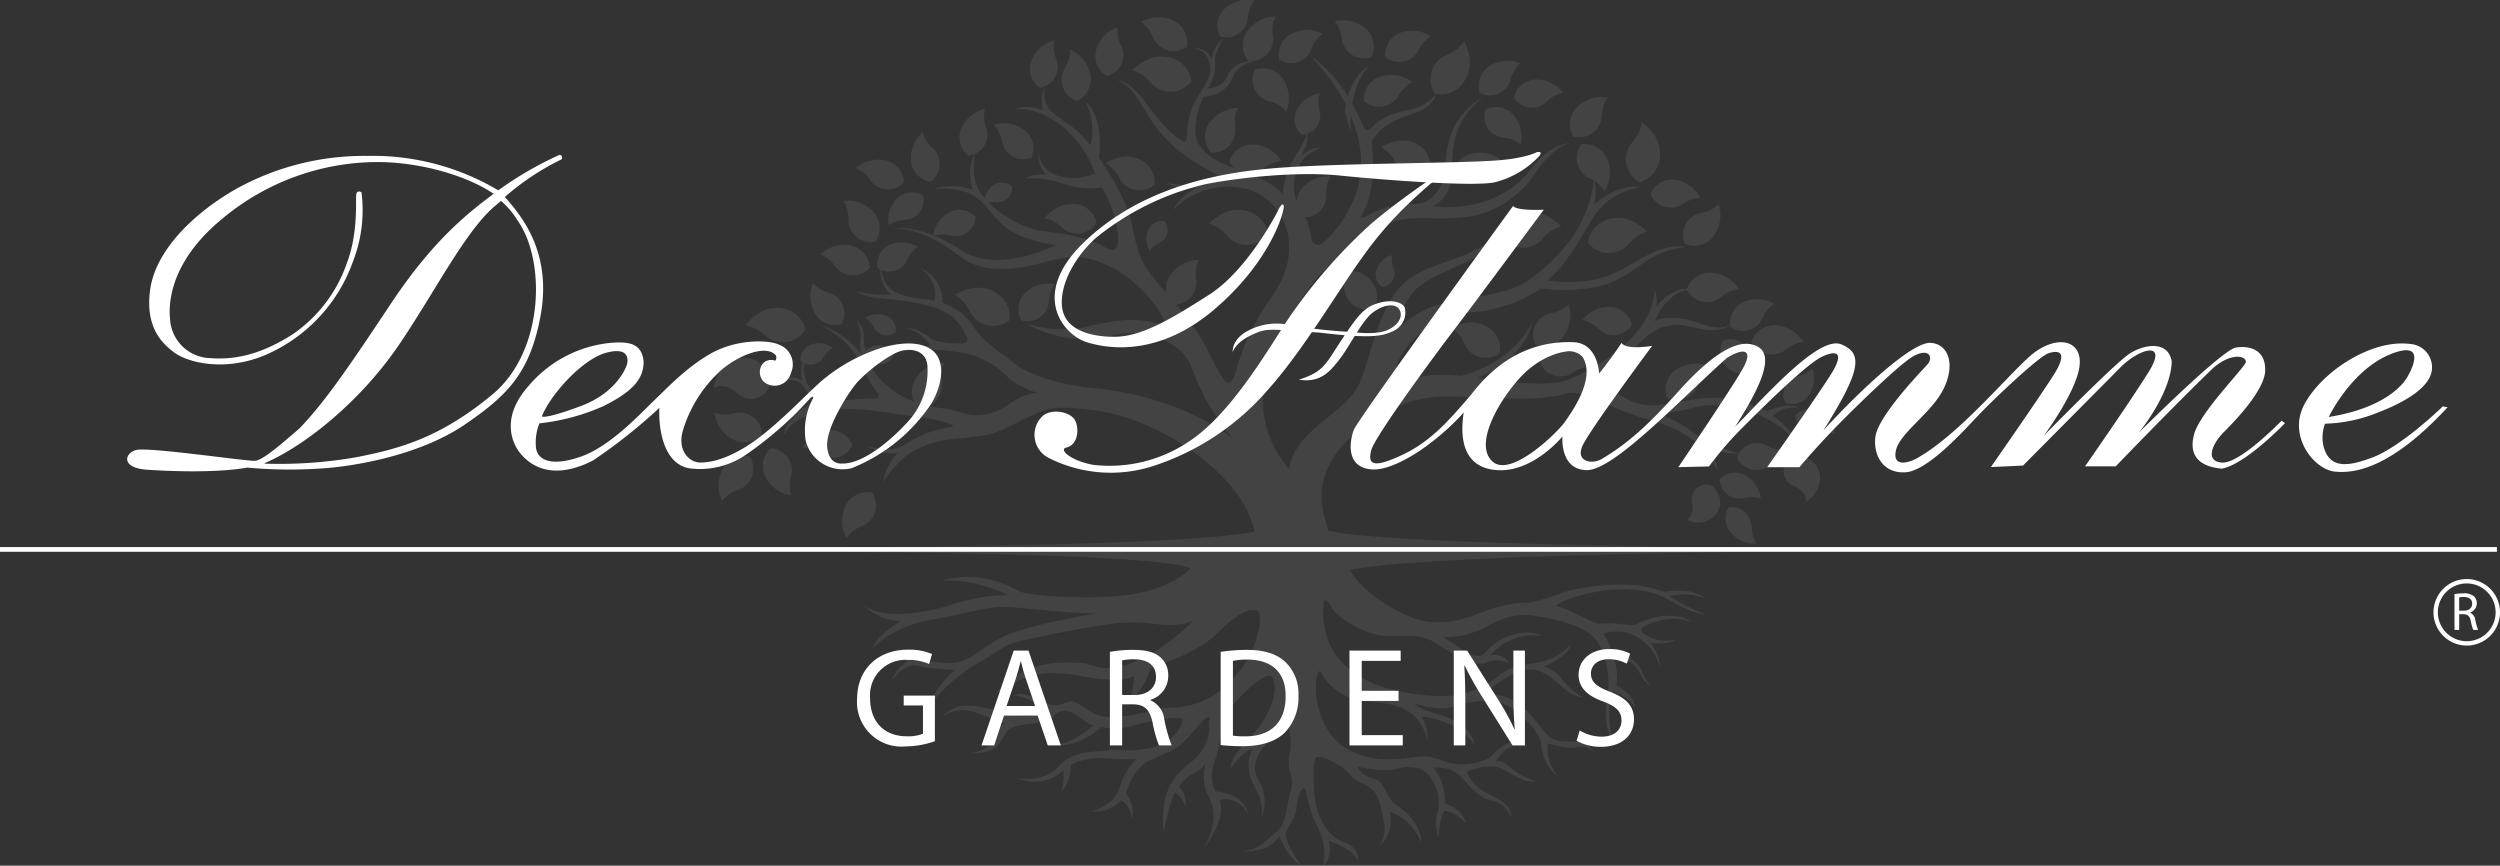 <svg xmlns="http://www.w3.org/2000/svg" xmlns:xlink="http://www.w3.org/1999/xlink" id="Groupe_1636" data-name="Groupe 1636" width="382.439" height="132.431" viewBox="0 0 382.439 132.431"><rect x="0" y="0" width="382.439" height="132.431" fill="#333333" stroke="none"/><defs><clipPath id="clip-path"><rect id="Rectangle_3136" data-name="Rectangle 3136" width="382.44" height="132.431" fill="none"></rect></clipPath><clipPath id="clip-path-3"><rect id="Rectangle_3132" data-name="Rectangle 3132" width="171.428" height="83.635" fill="none"></rect></clipPath><clipPath id="clip-path-4"><rect id="Rectangle_3133" data-name="Rectangle 3133" width="142.186" height="48.022" fill="none"></rect></clipPath></defs><g id="Groupe_1631" data-name="Groupe 1631" clip-path="url(#clip-path)"><g id="Groupe_1630" data-name="Groupe 1630"><g id="Groupe_1629" data-name="Groupe 1629" clip-path="url(#clip-path)"><g id="Groupe_1625" data-name="Groupe 1625" transform="translate(109.265)" opacity="0.08"><g id="Groupe_1624" data-name="Groupe 1624"><g id="Groupe_1623" data-name="Groupe 1623" clip-path="url(#clip-path-3)"><path id="Trac&#xE9;_195565" data-name="Trac&#xE9; 195565" d="M291.6,177.024H413.352s-45.266-.448-53.931-2.391H348.067s-5.08,2.092-56.471,2.391" transform="translate(-265.203 -93.389)" fill="#fff"></path><path id="Trac&#xE9;_195566" data-name="Trac&#xE9; 195566" d="M328.66,88.713c-1.1-8.779-14.2-17.628-23.869-19.068-2.726-.308-5.521-.823-7.888-.206s-5.4,2.49-7.407,3.292c-1.181.471-2.41.81-6.79,1.166a16.464,16.464,0,0,0-6.859,2.195c-1.546,1.117-3.875,3.669-4.081,4.6a8.1,8.1,0,0,1,2.263-4.63s-1.749.617-4.938-1.132c0,0,3.5,1.132,5.35.206s3.326-2.332,7.613-2.984c1.539-.234-1.749-1.234-5.247-1.646s-7.3-1.132-9.157-1.132-8.951-.308-11.111,4.013a3.685,3.685,0,0,1,1.8-2.829,5.319,5.319,0,0,1-2.778.257,6.573,6.573,0,0,0,3.035-.926,7.557,7.557,0,0,1,2.727-1.595s-1.184-1.543-1.9-2.572-2.829-.875-2.829-.875,1.029-.875,2.778.206c0,0-.617-2.418.617-3.755a5.4,5.4,0,0,0,.257,4.322c1.184,1.954,2.058,2.315,3.4,2.469,1.109.128,4.409-.416,6.883-.313a.52.52,0,0,0,.421-.857,13.958,13.958,0,0,1-1.954-3.151,13.5,13.5,0,0,0-6.533-7.1s2.778.566,5.865,4.115a9.433,9.433,0,0,1,0-2.315c.156-1.353-.822-2.828-.463-2.469a2.971,2.971,0,0,1,.926,2.418,9.776,9.776,0,0,0,3.961,7.665c.926,1.08,4.475,2.726,7.511,3.086s3.652.977,5.3,1.132A8.747,8.747,0,0,0,291,68.65a8.238,8.238,0,0,1,4.321-1.8,12.126,12.126,0,0,1-4.424-2.315,13.033,13.033,0,0,0-5.71-3.5c-2.212-.566-7.562-1.235-10.443-.463,0,0,.823-.874,4.27-.874a5.676,5.676,0,0,0-3.653-2.675s1.492-.257,4.013,1.749a13.468,13.468,0,0,0,2.915.515,9.817,9.817,0,0,0,1.659.03.684.684,0,0,0,.57-1.077c-.716-1.361-1.5-3.55-5.864-4.714-5.4-1.44-8.539-.566-11.009-2.212a15.948,15.948,0,0,0,5.3.515,4.682,4.682,0,0,1-1.492-4.527s-.1,3.292,2.572,4.373,4.527.617,5.556,1.183a4.588,4.588,0,0,0-2.263-5.092,5.272,5.272,0,0,1,3.5,5.35,8.935,8.935,0,0,1,4.7,3.5c1.7,2.675,3.978,3.841,6.241,5.693s7.178,3.324,11.66,3.773c6.859.686,14.815,2.606,21.846,7.767a34.685,34.685,0,0,1-6.207-10.58c-1.628-4.708-7.2-5.487-9.808-5.556-2.263-.06-7.888,2.881-15.775-1.509a17.954,17.954,0,0,0,8.951.669,44.571,44.571,0,0,1,6.482-1.132c3.7-.206,5.71,1.081,5.813.463.308-1.029-3.6-6.379-8.025-8.54s-6.276-1.56-8.488-1.2-9.671,3.412-14.764-.5c-3.6-2.778-6.842-4.184-9.928-4.235,0,0,4.167-.755,10.391,3.464,5.659,3.5,14.3-.926,14.3-.926s-5.556-.669-8.025-2.984-2.726-3.344-4.269-4.372c-2.03-1.353-4.733-1.338-6.379-1.235a8.75,8.75,0,0,1,5.915.154s-1.08-3.653.412-5.453c0,0-1.069,3.974,1.286,6.533a15.852,15.852,0,0,0,7.768,4.956c1.338.514,6.944.446,10.905,2.812s.72-7.974-.669-9.208a12.511,12.511,0,0,1-4.527-.206c-2.315-.669-3.7-1.338-7-1.183,0,0,.874-.875,3.086-.515a4.515,4.515,0,0,1-1.183-3.395,4.174,4.174,0,0,0,2.572,3.344,7.747,7.747,0,0,0,6.07-.223,16.263,16.263,0,0,0-5.607-7.648c-4.064-2.778-6.585-2.109-6.585-2.109s1.286-.977,4.218.1c0,0-.566-2.418.412-3.5a3.413,3.413,0,0,0,.977,3.755c1.852,1.646,3.532,2.058,5.9,5.144a9.641,9.641,0,0,0-.755-6.688s2.83,1.852,2.058,8.591c0,0,3.526,5,4.664,8.728.566,1.852.892,5.521,2.538,8.094s5.556,6.173,8.094,10.288c1.666,2.7,3.224,6.43,4.15,7.151.963.749,1.547-1.709,1.9-3.035a35.369,35.369,0,0,1,4.029-8.436c1.627-2.44,3.773-5.024,3.7-9.328a9.117,9.117,0,0,0-5.985-8.574,11.615,11.615,0,0,0-11.728,3.086,6.213,6.213,0,0,1,3.806-3.344s-2.984.36-4.733-.823a8.9,8.9,0,0,0,3.91.154c1.595-.257,2.81-.789,3.611-.944a.243.243,0,0,0,.061-.456,40.008,40.008,0,0,1-5.266-3.229,22.2,22.2,0,0,1-5.4-6.07c-1.235-2.006-2.366-4.424-4.578-5.093,0,0,1.852-.1,4.27,3.241s4.012,4.938,5.555,5.916.206-1.955,1.9-5.556c1.183-2.366,2.983-3.961,2.418-6.224a2.752,2.752,0,0,0-2.367-2.315,2.5,2.5,0,0,1,2.675,1.8,4.4,4.4,0,0,1,1.9-3.292,5.868,5.868,0,0,0-1.389,4.218,5.948,5.948,0,0,1-1.08,3.4,3.191,3.191,0,0,0,2.984-1.852,3.74,3.74,0,0,1,4.115-2.212,4.056,4.056,0,0,0-3.447,2.623c-1.183,2.624-3.6,2.572-4.167,2.778s-2.058,4.784-1.029,6.893,3.532,3.241,5.178,3.807c2.829.977,6.1,2.263,7.836,4.115a14.641,14.641,0,0,1,.926-4.013c1.561-3,2.675-4.064,2.623-5.3.16.112.669.926-.823,3.549,0,0,1.749-1.543,3.189-1.286a5.68,5.68,0,0,0-3.858,3.653,6.545,6.545,0,0,0,.806,5.933,10.58,10.58,0,0,1,1.515,4.376,1.017,1.017,0,0,0,1.673.636,16.8,16.8,0,0,0,4.494-6.057c2.727-5.71,1.029-11.009-.823-14.97a30.575,30.575,0,0,0-5.453-7.562s4.424,2.366,7.922,10.443c0,0,.463,1.646,1.595.257,1.9-1.955,4.733-2.315,5.813-2.572s3.086-1.132,3.807-2.418c0,0-.308,2.006-3.138,2.932S348,25.9,346.51,28.371c.412,4.938.206,8.385-1.646,11.472,0,0,.051.515,1.08-.154a13.447,13.447,0,0,1,6.944-1.7c2.932.154,4.784-2.932,4.887-5.4s.206-7.87,5.968-11.06a10.943,10.943,0,0,0-4.321,5.916c-1.029,3.858-.309,5.041-.926,7.562a4.76,4.76,0,0,1-2.624,3.292s9.363,1.595,14.867-5.5c3.035-4.167,6.07-4.115,6.07-4.115s-2.469.36-5.4,4.733A14.986,14.986,0,0,1,359.731,40.1c-4.475.36-7.777-.61-11.043,1.149a53.9,53.9,0,0,0-10.014,7.407,42.318,42.318,0,0,0-7.819,13.992c-2.058,6.482-.686,11.386,3.018,15.913,0,0,.057-2.967,3.978-6.31,4.184-3.567,6.2-4.6,7.425-8.488,1.932-6.112,3.369-12.215,7.562-14.712,3.292-2.315,11.266-3.138,13.118-7.356a5.089,5.089,0,0,1-2.315,3.5,5.305,5.305,0,0,1,3.806.206,10.358,10.358,0,0,0-4.527.617c-2.006.823-3.19,1.44-5.145,2.315a15.434,15.434,0,0,0-4.475,2.675,9.327,9.327,0,0,0-2.675,5.967A15.1,15.1,0,0,1,356.1,53.6c4.8-1.526,11.043-1.406,14.747-4.184s8.779-7.476,9.671-15.175a7.391,7.391,0,0,1,0,3.858s3.6-3.4,7.2-2.623a9.992,9.992,0,0,0-7.3,4.527c-2.469,4.167-4.321,7.356-7,9.671,0,0,6.327,1.183,11.317-1.646,3.8-2.156,6.413-3.961,9.911-3.481a13.71,13.71,0,0,0-6.859,2.675c-3.5,2.538-5.35,3.155-6.859,3.43a26.221,26.221,0,0,1-8.539.257,21.658,21.658,0,0,1-10.734,3.652,14.021,14.021,0,0,0-10.768,6.79c-.549,1.029-1.046,3.446-.274,3.91s2.486-1.509,8.094-1.1,14.1,2.332,18.21.583,12.758-6.79,12.86-13.787a5.139,5.139,0,0,1,.257,2.83s1.955-3.138,5.35-2.83c0,0-3.6.154-5.607,4.99,0,0,1.235-.909,4.664-.36,2.293.446,4.774,2.122,7,.823,0,0-1.234,1.44-5.007.617-3.323-.725-3.018-.72-5.281-.206-1.857.422-3.721,2.417-5.007,3.909a23.334,23.334,0,0,1-8.094,5.659c-4.167,1.852-10.7,1.286-14.1,1.338s-9.208-1.7-16.307,2.675-9.928,9.534-8.42,15.3c.85,3.244.6,1.759.959,2.775" transform="translate(-245.932 -6.782)" fill="#fff"></path><path id="Trac&#xE9;_195567" data-name="Trac&#xE9; 195567" d="M509.043,127.448a11.489,11.489,0,0,1,6.786.51,70.191,70.191,0,0,0,7.3,3c2.222.637,9.087,1.925,11.819,8.3a6.1,6.1,0,0,0-1.909-4.023,9.322,9.322,0,0,0,5.1,1.24,23.867,23.867,0,0,1-6.7-3.038,16.944,16.944,0,0,0-5.756-3.036,32.913,32.913,0,0,0,5.852-.968c3.738-1.046,11.83.325,15.851,5.857a10.455,10.455,0,0,0-3.972-4.522,4.5,4.5,0,0,1,4.051-1.2s-1.327-1.173-4.964.49a21.105,21.105,0,0,0-7.415-2.066c-3.982-.271-8.121,1.624-11.528,1.012-3.271-.587-4.981-3.056-8.3-3.478a52.347,52.347,0,0,0-6.211,1.926" transform="translate(-381.482 -67.125)" fill="#fff"></path><path id="Trac&#xE9;_195568" data-name="Trac&#xE9; 195568" d="M472.026,114.213c3.869.306,11.546-2.6,14.424-8.8a10.453,10.453,0,0,1-3.025,5.2,4.5,4.5,0,0,0,4.205.394s-1.076,1.407-4.966.476a21.1,21.1,0,0,1-6.877,3.458c-2.037.546-6.613-.952-3.76-.727" transform="translate(-361.204 -56.37)" fill="#fff"></path><path id="Trac&#xE9;_195569" data-name="Trac&#xE9; 195569" d="M567.867,166.815a3.24,3.24,0,0,0,.167,3.626,4.722,4.722,0,0,0,4.072,1.873,4.608,4.608,0,0,1-.7-2.524c-.054-1.512-1.5-3.421-3.536-2.975" transform="translate(-412.689 -89.173)" fill="#fff"></path><path id="Trac&#xE9;_195570" data-name="Trac&#xE9; 195570" d="M565.487,156.406a3.252,3.252,0,0,1,3.618-.752,4.731,4.731,0,0,1,2.663,3.72,4.377,4.377,0,0,0-2.635-.081,2.99,2.99,0,0,1-3.646-2.887" transform="translate(-411.672 -83.096)" fill="#fff"></path><path id="Trac&#xE9;_195571" data-name="Trac&#xE9; 195571" d="M587.67,150.28s2.721-.642,3.965,1.5c1.325,2.281-.666,4.944-1.739,5.22,0,0,.27-1.543-2.117-2.461a2.466,2.466,0,0,1-.109-4.259" transform="translate(-422.91 -80.317)" fill="#fff"></path><path id="Trac&#xE9;_195572" data-name="Trac&#xE9; 195572" d="M558.548,159.547s1.906,1.721.936,3.78a3.633,3.633,0,0,1-4.854,1.411s1.308-.6.755-2.885a2.266,2.266,0,0,1,3.163-2.306" transform="translate(-405.866 -85.222)" fill="#fff"></path><path id="Trac&#xE9;_195573" data-name="Trac&#xE9; 195573" d="M571.17,147.984a3.445,3.445,0,0,0,3.483,1.788,5.012,5.012,0,0,0,3.768-3.049,4.639,4.639,0,0,1-2.714-.66,3.168,3.168,0,0,0-4.537,1.921" transform="translate(-414.711 -77.923)" fill="#fff"></path><path id="Trac&#xE9;_195574" data-name="Trac&#xE9; 195574" d="M586.648,126.39a3.124,3.124,0,0,0,3.432-.91,4.546,4.546,0,0,0,.687-4.341,4.209,4.209,0,0,1-2.229,1.2,2.872,2.872,0,0,0-1.89,4.048" transform="translate(-422.815 -64.782)" fill="#fff"></path><path id="Trac&#xE9;_195575" data-name="Trac&#xE9; 195575" d="M590.419,135.416a3.113,3.113,0,0,1,3.464-.72,4.53,4.53,0,0,1,2.55,3.562,4.2,4.2,0,0,0-2.523-.078,2.862,2.862,0,0,1-3.491-2.764" transform="translate(-425.004 -71.895)" fill="#fff"></path><path id="Trac&#xE9;_195576" data-name="Trac&#xE9; 195576" d="M351.481,24.136a3.744,3.744,0,0,0,2.08-3.713A5.449,5.449,0,0,0,350.4,16.21a5.044,5.044,0,0,1-.824,2.922,3.442,3.442,0,0,0,1.907,5" transform="translate(-295.971 -8.669)" fill="#fff"></path><path id="Trac&#xE9;_195577" data-name="Trac&#xE9; 195577" d="M381.323,22.339A4.321,4.321,0,0,0,378,18.723c-2.948-.689-4.856,1.2-5.758,1.953a5.821,5.821,0,0,1,2.909,1.954,3.973,3.973,0,0,0,6.173-.292" transform="translate(-308.329 -9.933)" fill="#fff"></path><path id="Trac&#xE9;_195578" data-name="Trac&#xE9; 195578" d="M406.534,72.761a4.321,4.321,0,0,0-3.324-3.615c-2.948-.689-4.856,1.2-5.758,1.953a5.821,5.821,0,0,1,2.909,1.954,3.973,3.973,0,0,0,6.173-.292" transform="translate(-321.811 -36.897)" fill="#fff"></path><path id="Trac&#xE9;_195579" data-name="Trac&#xE9; 195579" d="M322.328,99.566a4.321,4.321,0,0,0-2.306-4.336c-2.679-1.409-5-.064-6.064.44a5.819,5.819,0,0,1,2.322,2.624,3.973,3.973,0,0,0,6.048,1.272" transform="translate(-277.161 -50.592)" fill="#fff"></path><path id="Trac&#xE9;_195580" data-name="Trac&#xE9; 195580" d="M254.253,104.5a4.321,4.321,0,0,0-3.73-3.2c-3.009-.334-4.679,1.766-5.485,2.623a5.823,5.823,0,0,1,3.12,1.595,3.973,3.973,0,0,0,6.095-1.023" transform="translate(-240.305 -54.154)" fill="#fff"></path><path id="Trac&#xE9;_195581" data-name="Trac&#xE9; 195581" d="M445.344,94.669a3.8,3.8,0,0,0-.608-4.276c-1.793-1.967-4.116-1.55-5.146-1.452a5.117,5.117,0,0,1,1.135,2.865,3.494,3.494,0,0,0,4.62,2.863" transform="translate(-344.346 -47.507)" fill="#fff"></path><path id="Trac&#xE9;_195582" data-name="Trac&#xE9; 195582" d="M332.609,45.766a3.577,3.577,0,0,0-.874-3.971,5.205,5.205,0,0,0-4.934-1,4.819,4.819,0,0,1,1.268,2.609,3.289,3.289,0,0,0,4.54,2.361" transform="translate(-284.029 -21.7)" fill="#fff"></path><path id="Trac&#xE9;_195583" data-name="Trac&#xE9; 195583" d="M288.762,55.9a3.578,3.578,0,0,0-2.425-3.264,5.205,5.205,0,0,0-4.91,1.112,4.819,4.819,0,0,1,2.227,1.86,3.289,3.289,0,0,0,5.109.292" transform="translate(-259.765 -28.012)" fill="#fff"></path><path id="Trac&#xE9;_195584" data-name="Trac&#xE9; 195584" d="M327.787,60.545a2.4,2.4,0,0,0-2.725-.19,3.5,3.5,0,0,0-1.579,2.99,3.238,3.238,0,0,1,1.922-.322,2.209,2.209,0,0,0,2.382-2.477" transform="translate(-282.255 -32.092)" fill="#fff"></path><path id="Trac&#xE9;_195585" data-name="Trac&#xE9; 195585" d="M453.375,88.794a2.4,2.4,0,0,1-.952-2.56,3.5,3.5,0,0,1,2.422-2.36,3.239,3.239,0,0,0,.234,1.934,2.21,2.21,0,0,1-1.7,2.985" transform="translate(-351.167 -44.853)" fill="#fff"></path><path id="Trac&#xE9;_195586" data-name="Trac&#xE9; 195586" d="M287.854,115.133a2.4,2.4,0,0,0-2.211-1.6,3.5,3.5,0,0,0-2.923,1.7,3.238,3.238,0,0,1,1.8.744,2.209,2.209,0,0,0,3.332-.84" transform="translate(-260.457 -60.711)" fill="#fff"></path><path id="Trac&#xE9;_195587" data-name="Trac&#xE9; 195587" d="M289.21,105.988a2.4,2.4,0,0,0-1.295-2.4,3.5,3.5,0,0,0-3.371.262,3.239,3.239,0,0,1,1.3,1.452,2.209,2.209,0,0,0,3.367.69" transform="translate(-261.431 -55.211)" fill="#fff"></path><path id="Trac&#xE9;_195588" data-name="Trac&#xE9; 195588" d="M379.7,72.637a2.4,2.4,0,0,0-2.438,1.231,3.5,3.5,0,0,0,.173,3.377,3.239,3.239,0,0,1,1.486-1.26,2.209,2.209,0,0,0,.779-3.347" transform="translate(-310.815 -38.833)" fill="#fff"></path><path id="Trac&#xE9;_195589" data-name="Trac&#xE9; 195589" d="M420.606,14.382a3.587,3.587,0,0,1,1.526-3.78,5.219,5.219,0,0,1,5.044-.165,4.833,4.833,0,0,0-1.689,2.368,3.3,3.3,0,0,1-4.881,1.577" transform="translate(-334.149 -5.266)" fill="#fff"></path><path id="Trac&#xE9;_195590" data-name="Trac&#xE9; 195590" d="M361.9,16.4a3.587,3.587,0,0,1-1.678-3.715,5.221,5.221,0,0,1,3.367-3.76,4.833,4.833,0,0,0,.545,2.857A3.3,3.3,0,0,1,361.9,16.4" transform="translate(-301.87 -4.772)" fill="#fff"></path><path id="Trac&#xE9;_195591" data-name="Trac&#xE9; 195591" d="M340.184,20.546a3.548,3.548,0,0,1-1.41-3.778,5.163,5.163,0,0,1,3.572-3.488,4.782,4.782,0,0,0,.349,2.856,3.263,3.263,0,0,1-2.51,4.41" transform="translate(-290.371 -7.102)" fill="#fff"></path><path id="Trac&#xE9;_195592" data-name="Trac&#xE9; 195592" d="M448.47,28.525a3.732,3.732,0,0,1,2.244-3.6,5.432,5.432,0,0,1,5.2.739,5.026,5.026,0,0,0-2.157,2.124,3.432,3.432,0,0,1-5.288.738" transform="translate(-349.092 -13.114)" fill="#fff"></path><path id="Trac&#xE9;_195593" data-name="Trac&#xE9; 195593" d="M297.427,63.682a3.263,3.263,0,0,0-3.7.253,4.747,4.747,0,0,0-1.565,4.315,4.4,4.4,0,0,1,2.524-.792,3,3,0,0,0,2.74-3.776" transform="translate(-265.496 -33.807)" fill="#fff"></path><path id="Trac&#xE9;_195594" data-name="Trac&#xE9; 195594" d="M382.167,10.183a3.733,3.733,0,0,0-1.759-3.861,5.432,5.432,0,0,0-5.252.059,5.029,5.029,0,0,1,1.864,2.386,3.433,3.433,0,0,0,5.148,1.417" transform="translate(-309.888 -3.019)" fill="#fff"></path><path id="Trac&#xE9;_195595" data-name="Trac&#xE9; 195595" d="M443.145,31.793s-.529-6.961,2.923-10.339c0,0-3.33,1.584-3.793,7.188Z" transform="translate(-345.781 -11.473)" fill="#fff"></path><path id="Trac&#xE9;_195596" data-name="Trac&#xE9; 195596" d="M243.475,121.277s-.672-3.346-3.682-3.637c-3.205-.309-5.149,3.255-4.91,4.587,0,0,1.575-1.085,3.808,1.1a3.011,3.011,0,0,0,4.783-2.047" transform="translate(-234.864 -62.9)" fill="#fff"></path><path id="Trac&#xE9;_195597" data-name="Trac&#xE9; 195597" d="M313.3,70.033a3.324,3.324,0,0,0-3.684-.834,4.835,4.835,0,0,0-2.789,3.753,4.476,4.476,0,0,1,2.695-.035,3.055,3.055,0,0,0,3.778-2.884" transform="translate(-273.349 -36.872)" fill="#fff"></path><path id="Trac&#xE9;_195598" data-name="Trac&#xE9; 195598" d="M409.507,12.27a3.733,3.733,0,0,1-.447-4.219,5.432,5.432,0,0,1,4.554-2.618,5.028,5.028,0,0,0-.393,3,3.432,3.432,0,0,1-3.714,3.836" transform="translate(-327.769 -2.905)" fill="#fff"></path><path id="Trac&#xE9;_195599" data-name="Trac&#xE9; 195599" d="M444.475,12.324a3.676,3.676,0,0,0-.646-4.128,5.349,5.349,0,0,0-5-1.336,4.953,4.953,0,0,1,1.136,2.756,3.38,3.38,0,0,0,4.507,2.708" transform="translate(-343.94 -3.604)" fill="#fff"></path><path id="Trac&#xE9;_195600" data-name="Trac&#xE9; 195600" d="M426.775,37.05a3.229,3.229,0,0,1-.875-3.564,4.7,4.7,0,0,1,3.6-2.775,4.35,4.35,0,0,0,.013,2.618,2.969,2.969,0,0,1-2.736,3.72" transform="translate(-336.906 -16.423)" fill="#fff"></path><path id="Trac&#xE9;_195601" data-name="Trac&#xE9; 195601" d="M263.209,115.478a2.5,2.5,0,0,1,1.5-2.406,3.633,3.633,0,0,1,3.478.5,3.361,3.361,0,0,0-1.445,1.418,2.3,2.3,0,0,1-3.538.489" transform="translate(-250.02 -60.325)" fill="#fff"></path><path id="Trac&#xE9;_195602" data-name="Trac&#xE9; 195602" d="M242.236,139.025a3.733,3.733,0,0,1-4.141.921,5.434,5.434,0,0,1-3.117-4.228,5.031,5.031,0,0,0,3.027.051,3.432,3.432,0,0,1,4.231,3.256" transform="translate(-234.925 -72.562)" fill="#fff"></path><path id="Trac&#xE9;_195603" data-name="Trac&#xE9; 195603" d="M241.07,150.074a3.733,3.733,0,0,0-3.97,1.5,5.431,5.431,0,0,0-.294,5.245,5.029,5.029,0,0,1,2.505-1.7,3.433,3.433,0,0,0,1.76-5.041" transform="translate(-235.607 -80.198)" fill="#fff"></path><path id="Trac&#xE9;_195604" data-name="Trac&#xE9; 195604" d="M252,147.409a3.676,3.676,0,0,0-.976,4.063,5.35,5.35,0,0,0,4.112,3.139,4.955,4.955,0,0,1,0-2.981A3.38,3.38,0,0,0,252,147.409" transform="translate(-243.368 -78.83)" fill="#fff"></path><path id="Trac&#xE9;_195605" data-name="Trac&#xE9; 195605" d="M371.03,55.822a3.833,3.833,0,0,0-2.123-3.805c-2.4-1.2-4.437.032-5.371.5a5.164,5.164,0,0,1,2.107,2.286,3.524,3.524,0,0,0,5.387,1.021" transform="translate(-303.674 -27.544)" fill="#fff"></path><path id="Trac&#xE9;_195606" data-name="Trac&#xE9; 195606" d="M400.733,5.576a3.548,3.548,0,0,1,.44-4.008A5.162,5.162,0,0,1,405.932.059a4.777,4.777,0,0,0-.974,2.708,3.262,3.262,0,0,1-4.226,2.81" transform="translate(-323.335 0)" fill="#fff"></path><path id="Trac&#xE9;_195607" data-name="Trac&#xE9; 195607" d="M427,64.193a3.587,3.587,0,0,1-.08-4.076,5.22,5.22,0,0,1,4.575-2.132,4.832,4.832,0,0,0-.623,2.841A3.3,3.3,0,0,1,427,64.193" transform="translate(-337.246 -31.009)" fill="#fff"></path><path id="Trac&#xE9;_195608" data-name="Trac&#xE9; 195608" d="M351.454,69.875a3.733,3.733,0,0,0-3.172-2.817A5.431,5.431,0,0,0,343.5,69.24a5.029,5.029,0,0,1,2.67,1.425,3.432,3.432,0,0,0,5.28-.79" transform="translate(-292.961 -35.838)" fill="#fff"></path><path id="Trac&#xE9;_195609" data-name="Trac&#xE9; 195609" d="M281.457,161.9a3.733,3.733,0,0,0-3.89,1.695,5.432,5.432,0,0,0-.028,5.252,5.029,5.029,0,0,1,2.416-1.824,3.432,3.432,0,0,0,1.5-5.123" transform="translate(-257.317 -86.542)" fill="#fff"></path><path id="Trac&#xE9;_195610" data-name="Trac&#xE9; 195610" d="M384.3,92.325a3.733,3.733,0,0,1-.447-4.219,5.432,5.432,0,0,1,4.554-2.618,5.029,5.029,0,0,0-.393,3,3.432,3.432,0,0,1-3.714,3.836" transform="translate(-314.287 -45.717)" fill="#fff"></path><path id="Trac&#xE9;_195611" data-name="Trac&#xE9; 195611" d="M300.7,126.16a3.733,3.733,0,0,1-.447-4.219,5.432,5.432,0,0,1,4.554-2.618,5.028,5.028,0,0,0-.393,3,3.432,3.432,0,0,1-3.714,3.836" transform="translate(-269.584 -63.81)" fill="#fff"></path><path id="Trac&#xE9;_195612" data-name="Trac&#xE9; 195612" d="M335.274,98.9a3.548,3.548,0,0,1,.44-4.008,5.162,5.162,0,0,1,4.759-1.509,4.777,4.777,0,0,0-.974,2.708,3.262,3.262,0,0,1-4.226,2.81" transform="translate(-288.329 -49.907)" fill="#fff"></path><path id="Trac&#xE9;_195613" data-name="Trac&#xE9; 195613" d="M302.44,51.038a3.587,3.587,0,0,1-2.915-2.85,5.22,5.22,0,0,1,1.767-4.728,4.832,4.832,0,0,0,1.547,2.463,3.3,3.3,0,0,1-.4,5.114" transform="translate(-269.393 -23.242)" fill="#fff"></path><path id="Trac&#xE9;_195614" data-name="Trac&#xE9; 195614" d="M271.244,99.32a3.586,3.586,0,0,1-3.869-1.284,5.221,5.221,0,0,1-.483-5.024,4.833,4.833,0,0,0,2.47,1.536,3.3,3.3,0,0,1,1.882,4.772" transform="translate(-251.76 -49.74)" fill="#fff"></path><path id="Trac&#xE9;_195615" data-name="Trac&#xE9; 195615" d="M316.844,42.974a3.548,3.548,0,0,1-1.212-3.847,5.163,5.163,0,0,1,3.749-3.3,4.779,4.779,0,0,0,.2,2.87,3.263,3.263,0,0,1-2.736,4.274" transform="translate(-277.967 -19.161)" fill="#fff"></path><path id="Trac&#xE9;_195616" data-name="Trac&#xE9; 195616" d="M271.555,143.7a3.549,3.549,0,0,0-3.338-2.262,5.163,5.163,0,0,0-4.233,2.648,4.779,4.779,0,0,1,2.693,1.013,3.263,3.263,0,0,0,4.878-1.4" transform="translate(-250.437 -75.634)" fill="#fff"></path><path id="Trac&#xE9;_195617" data-name="Trac&#xE9; 195617" d="M412.229,22.654a3.733,3.733,0,0,1,4.08,1.164,5.431,5.431,0,0,1,.725,5.2,5.03,5.03,0,0,0-2.636-1.487,3.432,3.432,0,0,1-2.168-4.879" transform="translate(-329.491 -12.01)" fill="#fff"></path><path id="Trac&#xE9;_195618" data-name="Trac&#xE9; 195618" d="M397.123,42.346a3.733,3.733,0,0,1-.447-4.219,5.432,5.432,0,0,1,4.554-2.618,5.028,5.028,0,0,0-.393,3,3.432,3.432,0,0,1-3.714,3.836" transform="translate(-321.146 -18.989)" fill="#fff"></path><path id="Trac&#xE9;_195619" data-name="Trac&#xE9; 195619" d="M404.24,50.077a3.733,3.733,0,0,1,3.366-2.582,5.432,5.432,0,0,1,4.609,2.519,5.028,5.028,0,0,0-2.765,1.231,3.433,3.433,0,0,1-5.21-1.167" transform="translate(-325.441 -25.394)" fill="#fff"></path><path id="Trac&#xE9;_195620" data-name="Trac&#xE9; 195620" d="M522.179,75.415A4.321,4.321,0,0,1,525.5,71.8c2.948-.689,4.856,1.2,5.758,1.953a5.821,5.821,0,0,0-2.909,1.954,3.973,3.973,0,0,1-6.173-.292" transform="translate(-388.512 -38.317)" fill="#fff"></path><path id="Trac&#xE9;_195621" data-name="Trac&#xE9; 195621" d="M493.872,73.645a4.321,4.321,0,0,1,3.324-3.615c2.948-.689,4.856,1.2,5.758,1.953a5.821,5.821,0,0,0-2.909,1.954,3.973,3.973,0,0,1-6.173-.292" transform="translate(-373.374 -37.37)" fill="#fff"></path><path id="Trac&#xE9;_195622" data-name="Trac&#xE9; 195622" d="M566.09,111.713a3.733,3.733,0,0,1,4.021,1.352,5.432,5.432,0,0,1,.482,5.231,5.026,5.026,0,0,0-2.564-1.609,3.432,3.432,0,0,1-1.939-4.974" transform="translate(-411.731 -59.665)" fill="#fff"></path><path id="Trac&#xE9;_195623" data-name="Trac&#xE9; 195623" d="M461.7,50.515a3.834,3.834,0,0,0-2.123-3.805c-2.4-1.2-4.436.032-5.371.5a5.167,5.167,0,0,1,2.107,2.286,3.524,3.524,0,0,0,5.387,1.021" transform="translate(-352.162 -24.706)" fill="#fff"></path><path id="Trac&#xE9;_195624" data-name="Trac&#xE9; 195624" d="M568.907,102.572a3.547,3.547,0,0,1,1.721-3.646,5.162,5.162,0,0,1,4.991.123,4.78,4.78,0,0,0-1.8,2.243,3.263,3.263,0,0,1-4.911,1.28" transform="translate(-413.477 -52.574)" fill="#fff"></path><path id="Trac&#xE9;_195625" data-name="Trac&#xE9; 195625" d="M477.686,54a3.732,3.732,0,0,1,2.357-3.528,5.432,5.432,0,0,1,5.175.9,5.03,5.03,0,0,0-2.223,2.055,3.432,3.432,0,0,1-5.308.571" transform="translate(-364.717 -26.807)" fill="#fff"></path><path id="Trac&#xE9;_195626" data-name="Trac&#xE9; 195626" d="M554.62,92.242a3.733,3.733,0,0,1,3.366-2.582,5.432,5.432,0,0,1,4.609,2.519,5.029,5.029,0,0,0-2.765,1.231,3.432,3.432,0,0,1-5.21-1.167" transform="translate(-405.86 -47.943)" fill="#fff"></path><path id="Trac&#xE9;_195627" data-name="Trac&#xE9; 195627" d="M547.9,124.889a3.733,3.733,0,0,1,1.025-4.117,5.43,5.43,0,0,1,5.175-.9,5.03,5.03,0,0,0-1.4,2.685,3.432,3.432,0,0,1-4.8,2.332" transform="translate(-402.139 -63.954)" fill="#fff"></path><path id="Trac&#xE9;_195628" data-name="Trac&#xE9; 195628" d="M553.66,73.242a3.744,3.744,0,0,0,4.15-.941,5.448,5.448,0,0,0,1.013-5.17,5.042,5.042,0,0,1-2.722,1.344,3.443,3.443,0,0,0-2.441,4.766" transform="translate(-405.168 -35.9)" fill="#fff"></path><path id="Trac&#xE9;_195629" data-name="Trac&#xE9; 195629" d="M536.748,49.318a4.321,4.321,0,0,0,3.1-3.811c.256-3.016-1.886-4.632-2.764-5.415a5.823,5.823,0,0,1-1.513,3.16,3.973,3.973,0,0,0,1.18,6.066" transform="translate(-395.182 -21.44)" fill="#fff"></path><path id="Trac&#xE9;_195630" data-name="Trac&#xE9; 195630" d="M471.067,21.579a4.321,4.321,0,0,0,4.484-2c1.589-2.576.406-4.985-.025-6.08a5.823,5.823,0,0,1-2.777,2.138,3.973,3.973,0,0,0-1.683,5.947" transform="translate(-360.768 -7.217)" fill="#fff"></path><path id="Trac&#xE9;_195631" data-name="Trac&#xE9; 195631" d="M542.731,61.235a3.586,3.586,0,0,1,3.452-2.167,5.219,5.219,0,0,1,4.183,2.823,4.833,4.833,0,0,0-2.756.929,3.3,3.3,0,0,1-4.879-1.585" transform="translate(-399.502 -31.586)" fill="#fff"></path><path id="Trac&#xE9;_195632" data-name="Trac&#xE9; 195632" d="M504.344,106.193a3.744,3.744,0,0,0,4.15-.941,5.447,5.447,0,0,0,1.013-5.17,5.043,5.043,0,0,1-2.722,1.344,3.443,3.443,0,0,0-2.441,4.766" transform="translate(-378.795 -53.521)" fill="#fff"></path><path id="Trac&#xE9;_195633" data-name="Trac&#xE9; 195633" d="M484.635,110.72a3.921,3.921,0,0,0-1.885-4.039c-2.362-1.4-4.529-.294-5.516.112a5.285,5.285,0,0,1,1.98,2.488,3.605,3.605,0,0,0,5.42,1.439" transform="translate(-364.477 -56.682)" fill="#fff"></path><path id="Trac&#xE9;_195634" data-name="Trac&#xE9; 195634" d="M506.463,116.743a3.586,3.586,0,0,1,3.452-2.167A5.218,5.218,0,0,1,514.1,117.4a4.83,4.83,0,0,0-2.756.928,3.3,3.3,0,0,1-4.879-1.585" transform="translate(-380.107 -61.27)" fill="#fff"></path><path id="Trac&#xE9;_195635" data-name="Trac&#xE9; 195635" d="M486.432,24.905A3.587,3.587,0,0,1,487.6,21a5.22,5.22,0,0,1,5.007-.631,4.835,4.835,0,0,0-1.462,2.515,3.3,3.3,0,0,1-4.715,2.021" transform="translate(-369.303 -10.696)" fill="#fff"></path><path id="Trac&#xE9;_195636" data-name="Trac&#xE9; 195636" d="M455.523,14.073a3.587,3.587,0,0,1,1.963-3.573,5.219,5.219,0,0,1,5.028.434,4.834,4.834,0,0,0-1.958,2.152,3.3,3.3,0,0,1-5.034.987" transform="translate(-352.857 -5.353)" fill="#fff"></path><path id="Trac&#xE9;_195637" data-name="Trac&#xE9; 195637" d="M488.207,35.582a3.549,3.549,0,0,1,4,.53,5.164,5.164,0,0,1,1.4,4.792,4.783,4.783,0,0,0-2.685-1.035,3.262,3.262,0,0,1-2.714-4.288" transform="translate(-370.235 -18.818)" fill="#fff"></path><path id="Trac&#xE9;_195638" data-name="Trac&#xE9; 195638" d="M516.727,37.983a3.733,3.733,0,0,1,.343-4.229,5.431,5.431,0,0,1,4.96-1.728,5.029,5.029,0,0,0-.943,2.876,3.432,3.432,0,0,1-4.361,3.081" transform="translate(-385.325 -17.11)" fill="#fff"></path><path id="Trac&#xE9;_195639" data-name="Trac&#xE9; 195639" d="M575.919,109.5a3.733,3.733,0,0,1,3.383-2.56,5.431,5.431,0,0,1,4.593,2.549,5.031,5.031,0,0,0-2.774,1.212,3.432,3.432,0,0,1-5.2-1.2" transform="translate(-417.25 -57.184)" fill="#fff"></path><path id="Trac&#xE9;_195640" data-name="Trac&#xE9; 195640" d="M497.759,28.874a3.548,3.548,0,0,1,2.961-2.737,5.162,5.162,0,0,1,4.582,1.982,4.779,4.779,0,0,0-2.51,1.406,3.263,3.263,0,0,1-5.033-.65" transform="translate(-375.453 -13.949)" fill="#fff"></path><path id="Trac&#xE9;_195641" data-name="Trac&#xE9; 195641" d="M527.859,103.622a3.548,3.548,0,0,0-2.961-2.737,5.162,5.162,0,0,0-4.582,1.982,4.779,4.779,0,0,1,2.51,1.406,3.263,3.263,0,0,0,5.033-.65" transform="translate(-387.515 -53.922)" fill="#fff"></path><path id="Trac&#xE9;_195642" data-name="Trac&#xE9; 195642" d="M519.151,47.411a3.733,3.733,0,0,1,3.793,1.9,5.433,5.433,0,0,1-.253,5.246,5.027,5.027,0,0,0-2.315-1.951,3.432,3.432,0,0,1-1.226-5.2" transform="translate(-386.491 -25.336)" fill="#fff"></path><path id="Trac&#xE9;_195643" data-name="Trac&#xE9; 195643" d="M288.457,83.546a3.275,3.275,0,0,1,1.623-3.351,4.766,4.766,0,0,1,4.606.16A4.412,4.412,0,0,0,293,82.41a3.012,3.012,0,0,1-4.545,1.137" transform="translate(-263.505 -42.594)" fill="#fff"></path><path id="Trac&#xE9;_195644" data-name="Trac&#xE9; 195644" d="M282.253,72.258a3.733,3.733,0,0,0-.119-4.241,5.431,5.431,0,0,0-4.862-1.988,5.03,5.03,0,0,1,.789,2.922,3.432,3.432,0,0,0,4.191,3.307" transform="translate(-257.543 -35.31)" fill="#fff"></path><path id="Trac&#xE9;_195645" data-name="Trac&#xE9; 195645" d="M277.245,83.959a3.676,3.676,0,0,0-2.579-3.287,5.35,5.35,0,0,0-5.013,1.274,4.951,4.951,0,0,1,2.337,1.851,3.38,3.38,0,0,0,5.256.162" transform="translate(-253.468 -43.022)" fill="#fff"></path></g></g></g><g id="Groupe_1628" data-name="Groupe 1628" transform="translate(125.939 84.409)" opacity="0.08"><g id="Groupe_1627" data-name="Groupe 1627"><g id="Groupe_1626" data-name="Groupe 1626" clip-path="url(#clip-path-4)"><path id="Trac&#xE9;_195646" data-name="Trac&#xE9; 195646" d="M334.013,187.124c-1.57,1.483-4.275,3.111-9.072,3.9s-15.44.349-17.01-.523-6.63-3.315-11.95-1.57c0,0,4.362-.61,10.293,2.181a26.565,26.565,0,0,0-7.938,1.221c-3.925,1.308-10.9,2.791-14.131.349,0,0,1.57,2.093,5.583,2.442,0,0-3.576,1.832-4.362,4.187,0,0,2.791-3.315,9.072-4.449s7.5-1.745,10.381-1.919,12.387,1.309,15.266.872c0,0-10.555,1.745-14.306,3.489s-5.059,3.664-7.5,4.1-8.025-.785-9.508-1.745a3.3,3.3,0,0,0,2.006,1.57,5.455,5.455,0,0,0-2.442,3.053s1.4-2.355,3.577-2.442a30.558,30.558,0,0,0,6.106.7,13.825,13.825,0,0,0-4.013,5.583,27.518,27.518,0,0,1,6.8-6.194c3.576-2.006,4.536-3.053,6.368-3.576s12.911-2.879,17.185-3.053,6.368,1.134,10.119-.261c0,0-4.623,4.71-9.421,6.455s-5.67.087-7.851,0a20.465,20.465,0,0,0-7.5.7c-2.442.872-5.932,4.362-5.932,4.362a16.733,16.733,0,0,1,6.891-3.315c3.664-.61,7.066.436,8.985.611s4.1.436,5.757-.349c0,0,.087,2.878-1.4,4.274,0,0,2.7-1.308,3.925-5.583,0,0,6.979-1.919,10.381-5.408s5.408-3.751,6.106-3.14-.087,5.844-2.879,9.072-4.71,4.449-7.24,5.147-4.275.261-6.455.959-6.193,1.309-8.025.611-3.14-2.355-4.449-2.007-1.657,1.047-3.751,0-3.489-1.4-4.536-1.047c0,0,2.878.523,4.187,2.094,0,0,.261,1.658-3.664.96s-5.932-1.57-8.2-1.4a4.831,4.831,0,0,0-3.4,1.745,5.192,5.192,0,0,1,4.623-.872c2.7.785,3.838,1.745,4.972,1.832a4.671,4.671,0,0,0-1.832,2.442c-.523,1.658-3.228,2.094-3.228,2.094s2.53.262,3.926-1.134.959-2.617,3.227-3.053,4.362-.436,5.147-1.221,1.657-1.57,3.227-.7,2.181,1.745,3.141,1.832c0,0-3.49,3.227-6.281,2.966,0,0,3.4.959,7.5-2.7a8.874,8.874,0,0,0,4.71-.174c2.791-.785,7.763-1.745,7.676-.872s-1.221,3.489-4.972,4.275-5.059,0-6.542.349-5.06-.174-7.415,2.442-6.281,1.832-6.281,1.832a6.356,6.356,0,0,0,6.978-1.221,7.723,7.723,0,0,1-.349,3.4,6.228,6.228,0,0,0,1.483-4.187s1.832-1.309,5.67-1.047,4.361.087,4.361.087a10.947,10.947,0,0,0-2.53,4.275c-.436,2.094-2.879,3.4-4.362,3.751a5.2,5.2,0,0,0,4.536-1.658s1.308.349,1.745,2.879a4.848,4.848,0,0,0-.96-3.926s.961-4.013,3.926-5.234,4.275-1.832,5.932-3.751,2.966-3.664,2.879-2.181.261,3.838-2.7,6.281c-2.432,2-4.885,3.925-4.274,10.9,0,0,.96-5.146,1.745-6.106,0,0,.959.262,1.57,2.094a3.43,3.43,0,0,0-.96-3.053,5.364,5.364,0,0,1,1.832-1.832,4.9,4.9,0,0,0,2.268-1.832,6.77,6.77,0,0,0,.174,4.623c1.047,2.007,1.745,4.275-.436,8.374,0,0,3.49-4.362,2.355-7.24,0,0,2.268-1.134,4.362,2.006,0,0-.436-2.966-4.972-3.4,0,0-1.222-1.745-.087-4.8s.7-5.234,1.4-6.63,6.368-7.5,7.327-6.019.087,4.274-1.309,6.63-4.972,4.885-5.059,7.327c0,0,1.832-2.617,3.314-2.966a5.932,5.932,0,0,0-.174,4.536c.96,2.268,1.832,2.966,1.658,5.844a6.638,6.638,0,0,0,.174-4.187c-.7-2.094-1.745-2.355-.96-4.71s3.838-4.013,4.013-5.757,1.658,1.919,1.047,4.885.872,3.489.174,5.757-.611,5.059-2.181,6.281-2.617,2.791-5.147,2.966c0,0,3.751.436,5.583-2.268,0,0,1.134,3.228,3.315,4.449,0,0-2.879-3.926-2.268-5.234s1.483-2.181,1.571-3.664.872-3.4,1.221-2.879.61,3.315,1.832,5.583a9.116,9.116,0,0,1,1.047,6.194c-.087.349,1.57-1.4.785-3.751,0,0,3.489.96,4.536,3.053a2.741,2.741,0,0,0-2.094-2.791c-2.355-.872-3.751-3.315-4.275-5.408s-.61-6.978-.087-7.589,4.187,1.134,5.234,2.617,3.838,1.309,4.536,4.362,1.308,4.536-.174,6.63a5.011,5.011,0,0,0,1.657-5.234s2.879.262,4.885,4.623c0,0,.262-2.879-3.664-5.67-2.094-1.221-1.57-3.576-3.664-4.1s-2.355-1.832-2.355-1.832,3.751.872,5.757.349,4.1-.523,5.234,1.221a6.309,6.309,0,0,1,1.221,5.147,6.315,6.315,0,0,0,.087,4.1s.087-3.053.96-4.1a5.125,5.125,0,0,1,3.14,1.919s0-1.919-3.14-3.053a7.791,7.791,0,0,0-1.745-5.408A5.023,5.023,0,0,1,375.8,219.2c1.832,2.181,3.053,3.14,4.449,3.315a4.054,4.054,0,0,1,2.879,2.529s.523-1.657-2.879-3.227-3.838-3.664-3.838-3.664c-.261,0,3.228-1.483,5.234-.523s3.577,2.355,5.408,1.919a9.526,9.526,0,0,1-3.14-1.4c-1.483-1.047-1.657-1.658-3.053-1.658,0,0,1.745-3.315,4.623-2.181,0,0-1.134-1.57-3.315-.262s-1.657,1.832-3.227,2.355a9.643,9.643,0,0,1-4.449.523c-1.657-.174-3.14-1.309-5.146-1.134s-5.67.872-8.462,0-5.059-1.919-6.717-5.932-.611-8.113-.087-6.891a8.586,8.586,0,0,0,5.234,4.1c2.879.872,9.421-.523,10.991,6.194a5.4,5.4,0,0,0-.872-3.577s5.408.262,8.113,4.362c0,0-.174-2.442-3.489-3.925s-4.449-1.134-5.67-2.442c0,0,3.489,1.134,5.321.61s5.932-1.745,8.723-.349,5.146,4.449,5.321,5.845a6.57,6.57,0,0,0,2.7,5.146,6.165,6.165,0,0,1-1.657-5.146s3.053.959,4.187.61a2.9,2.9,0,0,1,3.14,1.047,3.977,3.977,0,0,0-3.315-1.919c-2.355-.087-3.315.087-4.972-2.006s-3.664-5.234-8.636-5.408c0,0,4.362-4.1,7.5-3.577s4.8,4.275,7.5,4.187a9.134,9.134,0,0,1-3.14-2.617,5.24,5.24,0,0,0-2.966-2.094s3.751-1.309,4.274-3.489a8.909,8.909,0,0,1-5.408,2.966c-3.4.436-4.187.872-5.583,1.832a13.812,13.812,0,0,1-6.455,3.053c-3.489.611-9.334-.436-11.951-1.4s-9.508-4.013-8.461-13c0,0,.436-.523,1.221,1.047s5.234,4.361,8.723,4.361,5.059-.349,7.414,1.221,5.932,3.49,7.327,2.879a4.208,4.208,0,0,1,3.577,0s-.523-1.4-2.791-1.221c0,0,3.14-3.751,7.851-2.879,0,0-1.745-1.221-5.059,0-2.181.7-3.4,2.442-4.1,2.966a3.575,3.575,0,0,1-2.878-.785,19.781,19.781,0,0,0-3.14-2.007,14.2,14.2,0,0,0,5.932-1.221c2.529-1.308,4.362-2.268,6.8-2.181s7.938,1.221,10.118,3.14,2.617,6.194,2.53,7.589-1.134,6.019.523,8.025c0,0-.96-4.1.174-7.066,0,0,2.7.872,3.315,2.53,0,0,.349-1.658-2.791-3.489a9.256,9.256,0,0,0-.349-4.1s1.4-.523,3.053,1.047c.93.756.96,2.355,2.617,3.14a5.413,5.413,0,0,1-1.279-1.832,4.3,4.3,0,0,0-1.454-2.036,5.74,5.74,0,0,0-3.257-1.25,10.172,10.172,0,0,0-1.163-2.588c-.552-.61,2.7-.814,4.129-.2s3.228,1.773,4.507,5.2a9.025,9.025,0,0,0-1.541-3.839s2.588.349,3.838-.523a6.275,6.275,0,0,1-2.908.029c-1.454-.378-2.471-1.1-2.384-1.57s1.769-1.139,2.937-1.4a8.312,8.312,0,0,1,4.769.261,4.841,4.841,0,0,0-2.675-.93,10.279,10.279,0,0,0-4.42.669c-.843.2-1.309.872-2.7.7a18.86,18.86,0,0,0-4.274-.174c-.669.174-5-2.413-6.4-2.617s4.885-2.763,10.061-2.646a14.475,14.475,0,0,1,6.164,1.192c1.512.756,3.4,2.239,6.6,2.7a27.147,27.147,0,0,1-5.728-2.821,8.694,8.694,0,0,1,5.437.32s-1.657-1.8-6.193-.989a19.97,19.97,0,0,0-6.339-1.134,32.614,32.614,0,0,0-9.159,1.192,31.626,31.626,0,0,1-5.175,1.571,19.533,19.533,0,0,0-6.455,1.163c-3.228,1.221-5,2.035-8.752,1.8s-10.991-4.827-12.241-8.083Z" transform="translate(-277.923 -184.477)" fill="#fff"></path><path id="Trac&#xE9;_195647" data-name="Trac&#xE9; 195647" d="M270.7,181.435H412.889s-51.465.524-61.583,2.792H326.874s3.844-2.443-56.171-2.792" transform="translate(-270.703 -181.435)" fill="#fff"></path></g></g></g><path id="Trac&#xE9;_195648" data-name="Trac&#xE9; 195648" d="M102.732,56.692a37.561,37.561,0,0,0-20.381-5.429,40.372,40.372,0,0,0-18.967,4.5c-5.591,2.891-13.293,8.986-14.2,16.1-.72,5.614,1.813,8.062,3.691,9.459,2.245,1.67,7.847,2.892,13.729.49A24.478,24.478,0,0,0,80.273,67.3a21.546,21.546,0,0,0,1.261-10.469s-.757-.5-.816.493c-.072,1.2.269,5.885-1.411,10.31A21.778,21.778,0,0,1,70.9,78.621c-3.979,2.509-8,3.952-12.578,3.571a6.321,6.321,0,0,1-6.074-6.01c-.231-2.174-.128-8.721,8.142-15.433A37.12,37.12,0,0,1,84.116,52.2c7.357.054,14.528,2.556,17.907,5.065.383-.054.71-.572.71-.572" transform="translate(-26.235 -27.412)" fill="#fff"></path><path id="Trac&#xE9;_195649" data-name="Trac&#xE9; 195649" d="M420.531,50.011s-1.732.951-6.219,1.269c-6.894.481-25.628.381-34.991,1.268-8.546.8-19.615,3.178-27.973,11.176-8.415,8.053-3.264,14.227.374,15.356,4.16,1.291,11.484,1.7,19.312-4.869S381.62,60.5,381.853,58.305c-.133-.775-.663.139-.923.693-.25.532-4.717,9.106-10.476,12.791s-10.358,6.455-14.507,6.455-7.826-1.266-8.05-4.843,2.317-7.692,5.174-10.254a41.482,41.482,0,0,1,16.82-8.251c4.828-.953,13.8-2,20.59-1.311s20.316,1.709,23.6,1.035a13.911,13.911,0,0,0,6.889-4.077c.561-.774-.442-.532-.442-.532" transform="translate(-185.457 -26.725)" fill="#fff"></path><path id="Trac&#xE9;_195650" data-name="Trac&#xE9; 195650" d="M400.792,58.7s-5.4,3.655-9.139,6.872a81.364,81.364,0,0,0-13.12,15.208c-3.8,5.993-8.959,14.36-14.858,18.17a21.717,21.717,0,0,1-14.5,3.5c-3.336-.578-5.406-2.348-4.14-2.651,1.909-.46,1.967-3.1,1.278-4.253s-3.348-1.783-4.843-.633a3.957,3.957,0,0,0,.92,6.5,21.051,21.051,0,0,0,15.767,1.264A39.132,39.132,0,0,0,376,90.807c5.179-5.766,10.821-15.328,14.274-20.054a55.453,55.453,0,0,1,7.292-8.438c1.968-1.895,4.18-3.721,4.18-3.721Z" transform="translate(-181.908 -31.334)" fill="#fff"></path><path id="Trac&#xE9;_195651" data-name="Trac&#xE9; 195651" d="M405.318,106.8s-.139-1.975,2.394-3.246a9.153,9.153,0,0,1,6.583-.788,84.391,84.391,0,0,0,8.643.968c1.2.078,4.254.534,6.094-.277s2.41-2.3,1.727-3.225-2.466-.612-4.03.575-3.366,4.843-4.807,6.791c-1.738,2.343-3.226,3.967-6.47,3.465,3.879-1.266,4.033-2.34,6.567-6.141s3.406-4.953,5.636-5.593c2.207-.637,3.642-.011,3.986.682a3.123,3.123,0,0,1-1.685,3.579c-1.725.809-3.236,1.238-11.385.268-5.989-.348-7.657-.749-9.381-.056s-3.179,1.5-3.87,3" transform="translate(-216.752 -52.978)" fill="#fff"></path><path id="Trac&#xE9;_195652" data-name="Trac&#xE9; 195652" d="M107.96,50.916A53.563,53.563,0,0,0,98.7,56.263c-4.252,3.163-9.754,7.2-16.566,17.456S71.944,88.829,68.185,92.756c-3.107,2.674-5.613,4.857-6.812,4.962s-16.51-2.184-18.255-1.634-2.233,2.727,1.745,3c3.158.215,10.462.544,15.309-.327a71.08,71.08,0,0,0,11.727.107c3.983-.266,14.4-1.766,21.649-6.74,6.235-4.284,9.866-7.68,11.5-16.553,1.8-9.731-2.9-15.31-5.455-18.214a39.268,39.268,0,0,1,8.634-5.732.414.414,0,0,0-.271-.711m-6.516,9.909c4.455,6.031,4.242,20.12-3.745,26.745s-14.206,8.323-20.9,9.618a68.446,68.446,0,0,1-13.881.97L62.8,98.1c6.123-2.6,14.643-9.393,20.538-18.038,5.651-8.295,10.417-17.909,15.017-21.543L99,57.961a12.054,12.054,0,0,1,2.446,2.864" transform="translate(-22.363 -27.228)" fill="#fff"></path><path id="Trac&#xE9;_195653" data-name="Trac&#xE9; 195653" d="M232.33,113.54c-2.1-1.508-5.439-.966-7.751-.27a26.38,26.38,0,0,0-9.31,5.227c-3.013,2.75-6.674,6.682-10.44,9.267s-6.513,3.07-8.02,3.02-3.444-1.781-2.53-4.906a20.265,20.265,0,0,1,6.081-9.424c2.906-2.322,6.836-3.724,8.183-2,.105.649-.163.754-.163.754a1.711,1.711,0,0,0-1.746.308,2.081,2.081,0,0,0,.024,2.922A2.571,2.571,0,0,0,210.8,117.1a3.212,3.212,0,0,0-1.883-4.367c-1.555-.71-6.5-.908-10.6,1.512-3.745,2.205-6.46,5.17-8.394,7s-6.62,7-11.195,8.619-6.836.591-6.943-1.563a7.788,7.788,0,0,1,.547-3.509,32.561,32.561,0,0,0,9.787-2.633c4.2-2.1,6.244-4.035,6.137-6.944-.32-2.682-2.264-2.915-4.791-2.754a18.8,18.8,0,0,0-12.86,6.682c-4.843,5.495-1.636,9.63-1.421,9.952,1.028,1.394,4.378,4.97,11.373,1.36a83.019,83.019,0,0,0,10.12-8.028c-.161,3.723.86,8.925,4.953,9.287a12.4,12.4,0,0,0,8.286-2.12,55.154,55.154,0,0,0,9.957-8.778c.647-.382.161.429.161.429a10.272,10.272,0,0,0-.97,6.2,5.81,5.81,0,0,0,7.053,4.2,26.462,26.462,0,0,0,12.139-9.832c1.867-3.095,2.174-6.761.077-8.271m-49.727.433c3.712-.97,3.229,1.4,3.121,1.778s-1.453,4.309-7.106,6.41-5.918,1.561-5.918,1.561c1.29-3.287,6.188-8.78,9.9-9.75m45.8,10.884c-3.118,3.338-7,6.193-9.847,6.085,0,0-1.939.269-2.208-2.534s3.174-8.241,4.521-9.8,5.109-4.584,7.051-4.96,3.658.376,3.768,2.425a11.535,11.535,0,0,1-3.285,8.787" transform="translate(-89.81 -60.032)" fill="#fff"></path><path id="Trac&#xE9;_195654" data-name="Trac&#xE9; 195654" d="M586.535,100.555s-6.4,6.642-9.151,6.412-1.254-3.092.232-4.581,6.332-6.393,6.409-9.5c.071-3.06-2.187-3.875-4.488-3.512-2.065.327-13.908,12.081-14.844,13.012.027-.03,4.921-5.964,5.034-10.875-.516-3.232-4.176-2.682-6.458-1.2s-13.1,12.533-13.1,12.533,5.376-7.215,5.491-11.107-4.117-4.236-7.778-.917-10.71,11.751-16.838,15.316c-1.258.8-4.092,1.746-3.514-1s5.485-5.723,7.32-9.5.681-6.872-2.063-6.984-10.4,6.871-16.351,13.4c5.83-9.273,6.064-11.792,2.744-13.169s-10.976,7.212-16.24,12.593c5.605-8.7,5.605-11.9,2.516-12.593s-7.32,2.863-11.211,7.212-7.435,7.858-11.889,10.421c-1.681.785-3.825.1-2.743-2.174,1.229-2.593,10.632-15.23,10.632-15.23s-4,.687-4.687-.458c-1.486,2.288-3.431,4.7-3.431,4.7s-.113-4.693-4-4.81-10.068.8-15.559,8.013c-2.971,3.438-5.912,7.032-10.406,9.163-4.536,2.153-5.444,1.612-4.914-.573.538-2.236,10.631-15.8,12.92-18.778s13.5-18.088,13.5-18.088-4.124.228-4.694-.574c0,0-23.723,32.6-24.358,34.234-.656,1.694-1.313,5.782,2.743,6.067,3.453.241,9.606-3.779,14.066-8.7-.57,3.551-.343,8.473,5.149,8.814s9.947-5.15,9.947-5.15-.455,5.038,3.662,5.15,14.067-10.531,21.5-17.174c2.632-1.6,4-1.26,2.515,1.492s-9.952,15.228-9.952,15.228l4.694-.115a53.639,53.639,0,0,1,5.375-6.184c3.43-3.433,9.72-9.616,12.005-10.648s3.2-.454,1.485,2.4-9.964,14.547-9.964,14.547l4.935,0s2.744-3.32,6.975-7.556c0,0,8.007-8.015,10.408-9.392s3.2.117,2.172,1.259S524.822,99.827,524.4,103c-.382,2.834,1.188,5.681,4.619,5.451s9.008-6.486,11.18-8.775,9.129-8.9,10.661-9.426c1.374-.473,3.2-.462.8,3.316s-9.6,14.085-9.6,14.085l4.916-.229s12.755-12.836,14.825-14.943c2.942-2.99,7.478-4.294,4.392.629s-9.725,14.428-9.725,14.428h4.694s9.031-9.39,14.864-15c3.087-2.736,5.59-1.715,4.931-.7-1.017,1.563-6.93,7.644-7.788,10.732-.847,3.027.432,4.979,4.2,5.325,3.6-.606,9.686-6.959,9.686-6.959Zm-109.673.228c-1.026,1.492-8.117,8.476-10.976,6.071s.453-8.7,3.89-12.594,7.086-4.239,7.086-4.239a2.794,2.794,0,0,1,2.749.8c2.055,3.32-1.717,8.474-2.749,9.961" transform="translate(-237.505 -36.202)" fill="#fff"></path><path id="Trac&#xE9;_195655" data-name="Trac&#xE9; 195655" d="M777.955,122.549l0,0,0,0m0,0c-.1.1-6.366,6.2-10.873,7.866-3.336,1.227-6.59,1.976-7.448-2.015a6.212,6.212,0,0,1,.287-3.191,22.936,22.936,0,0,0,8.119-1.721c4.8-1.831,8-4.121,8.234-6.523a3.571,3.571,0,0,0-3.318-3.951c-5.992-.774-13.609,4.291-16.236,9.329-2.489,4.767,1.486,9.848,4.689,10.194s8.777-.661,17.27-9.849c-.671-.1-.722-.128-.722-.138m-7.972-7.992c6.059-2.4,2.632,3.323,2.632,3.323s-2.062,4.692-12.122,6.3c0,0,3.43-7.212,9.491-9.62" transform="translate(-404.253 -60.394)" fill="#fff"></path><rect id="Rectangle_3134" data-name="Rectangle 3134" width="381.97" height="0.722" transform="translate(0 83.687)" fill="#fff"></rect><path id="Trac&#xE9;_195656" data-name="Trac&#xE9; 195656" d="M805.276,200.579a5.087,5.087,0,1,1,5.085-5.089,5.091,5.091,0,0,1-5.085,5.089m0-9.505a4.418,4.418,0,1,0,4.414,4.416,4.419,4.419,0,0,0-4.414-4.416" transform="translate(-427.921 -101.823)" fill="#fff"></path><path id="Trac&#xE9;_195657" data-name="Trac&#xE9; 195657" d="M807.079,195.221a8.283,8.283,0,0,1,1.377-.117,2.292,2.292,0,0,1,1.6.453,1.418,1.418,0,0,1,.437,1.064,1.459,1.459,0,0,1-1.037,1.41v.023a1.4,1.4,0,0,1,.807,1.121,8.756,8.756,0,0,0,.429,1.525h-.742a7,7,0,0,1-.362-1.326c-.164-.767-.469-1.056-1.12-1.081H807.8V200.7h-.718Zm.718,2.53h.734c.764,0,1.251-.421,1.251-1.057,0-.717-.518-1.03-1.277-1.03a3.18,3.18,0,0,0-.708.058Z" transform="translate(-431.603 -104.336)" fill="#fff"></path><path id="Trac&#xE9;_195658" data-name="Trac&#xE9; 195658" d="M293.727,227.614a13.526,13.526,0,0,1-4.453.8,6.808,6.808,0,0,1-7.442-7.313c.021-4.324,2.99-7.486,7.851-7.486a8.964,8.964,0,0,1,3.613.667l-.452,1.527a7.51,7.51,0,0,0-3.2-.624,5.422,5.422,0,0,0-5.829,5.829c0,3.678,2.215,5.851,5.592,5.851a6.092,6.092,0,0,0,2.5-.388V222.15h-2.947v-1.505h4.776Z" transform="translate(-150.716 -114.233)" fill="#fff"></path><path id="Trac&#xE9;_195659" data-name="Trac&#xE9; 195659" d="M326.186,223.872l-1.505,4.56h-1.936l4.925-14.5h2.258l4.947,14.5h-2l-1.549-4.56Zm4.754-1.463-1.42-4.173c-.323-.946-.538-1.807-.753-2.645h-.043c-.215.86-.451,1.742-.732,2.624l-1.419,4.195Z" transform="translate(-172.595 -114.406)" fill="#fff"></path><path id="Trac&#xE9;_195660" data-name="Trac&#xE9; 195660" d="M364.952,214a19.5,19.5,0,0,1,3.592-.3c2,0,3.291.365,4.194,1.183a3.612,3.612,0,0,1,1.14,2.753,3.807,3.807,0,0,1-2.732,3.7v.065a3.612,3.612,0,0,1,2.129,2.925,23.122,23.122,0,0,0,1.118,3.98h-1.936a18.758,18.758,0,0,1-.968-3.463c-.43-2-1.2-2.753-2.9-2.817h-1.764v6.281h-1.871Zm1.871,6.6h1.914c2,0,3.27-1.1,3.27-2.753,0-1.871-1.356-2.689-3.334-2.71a7.7,7.7,0,0,0-1.85.172Z" transform="translate(-195.166 -114.283)" fill="#fff"></path><path id="Trac&#xE9;_195661" data-name="Trac&#xE9; 195661" d="M401.38,214a26.862,26.862,0,0,1,3.979-.3c2.689,0,4.6.624,5.872,1.806a6.677,6.677,0,0,1,2.043,5.205,7.667,7.667,0,0,1-2.086,5.635c-1.356,1.355-3.592,2.087-6.41,2.087a30.215,30.215,0,0,1-3.4-.172Zm1.871,12.82a11.765,11.765,0,0,0,1.893.107c4,0,6.174-2.237,6.174-6.151.021-3.42-1.914-5.593-5.872-5.593a10.674,10.674,0,0,0-2.194.194Z" transform="translate(-214.646 -114.283)" fill="#fff"></path><path id="Trac&#xE9;_195662" data-name="Trac&#xE9; 195662" d="M451.231,221.634H445.6v5.227h6.281v1.57h-8.152v-14.5h7.829v1.57H445.6v4.582h5.635Z" transform="translate(-237.291 -114.406)" fill="#fff"></path><path id="Trac&#xE9;_195663" data-name="Trac&#xE9; 195663" d="M478.026,228.431v-14.5h2.044l4.646,7.335a41.15,41.15,0,0,1,2.6,4.71l.042-.021c-.172-1.936-.214-3.7-.214-5.958v-6.066h1.764v14.5h-1.893l-4.6-7.357a46.037,46.037,0,0,1-2.71-4.839l-.064.021c.107,1.829.15,3.571.15,5.98v6.195Z" transform="translate(-255.634 -114.406)" fill="#fff"></path><path id="Trac&#xE9;_195664" data-name="Trac&#xE9; 195664" d="M518.9,225.88a6.633,6.633,0,0,0,3.356.946c1.914,0,3.032-1.011,3.032-2.474,0-1.355-.774-2.129-2.732-2.883-2.366-.838-3.828-2.065-3.828-4.108,0-2.258,1.871-3.936,4.689-3.936a6.587,6.587,0,0,1,3.2.71l-.516,1.527a5.77,5.77,0,0,0-2.753-.688c-1.979,0-2.731,1.183-2.731,2.173,0,1.355.882,2.021,2.883,2.8,2.452.946,3.7,2.129,3.7,4.259,0,2.236-1.657,4.172-5.076,4.172a7.5,7.5,0,0,1-3.7-.924Z" transform="translate(-277.241 -114.134)" fill="#fff"></path></g></g></g></svg>